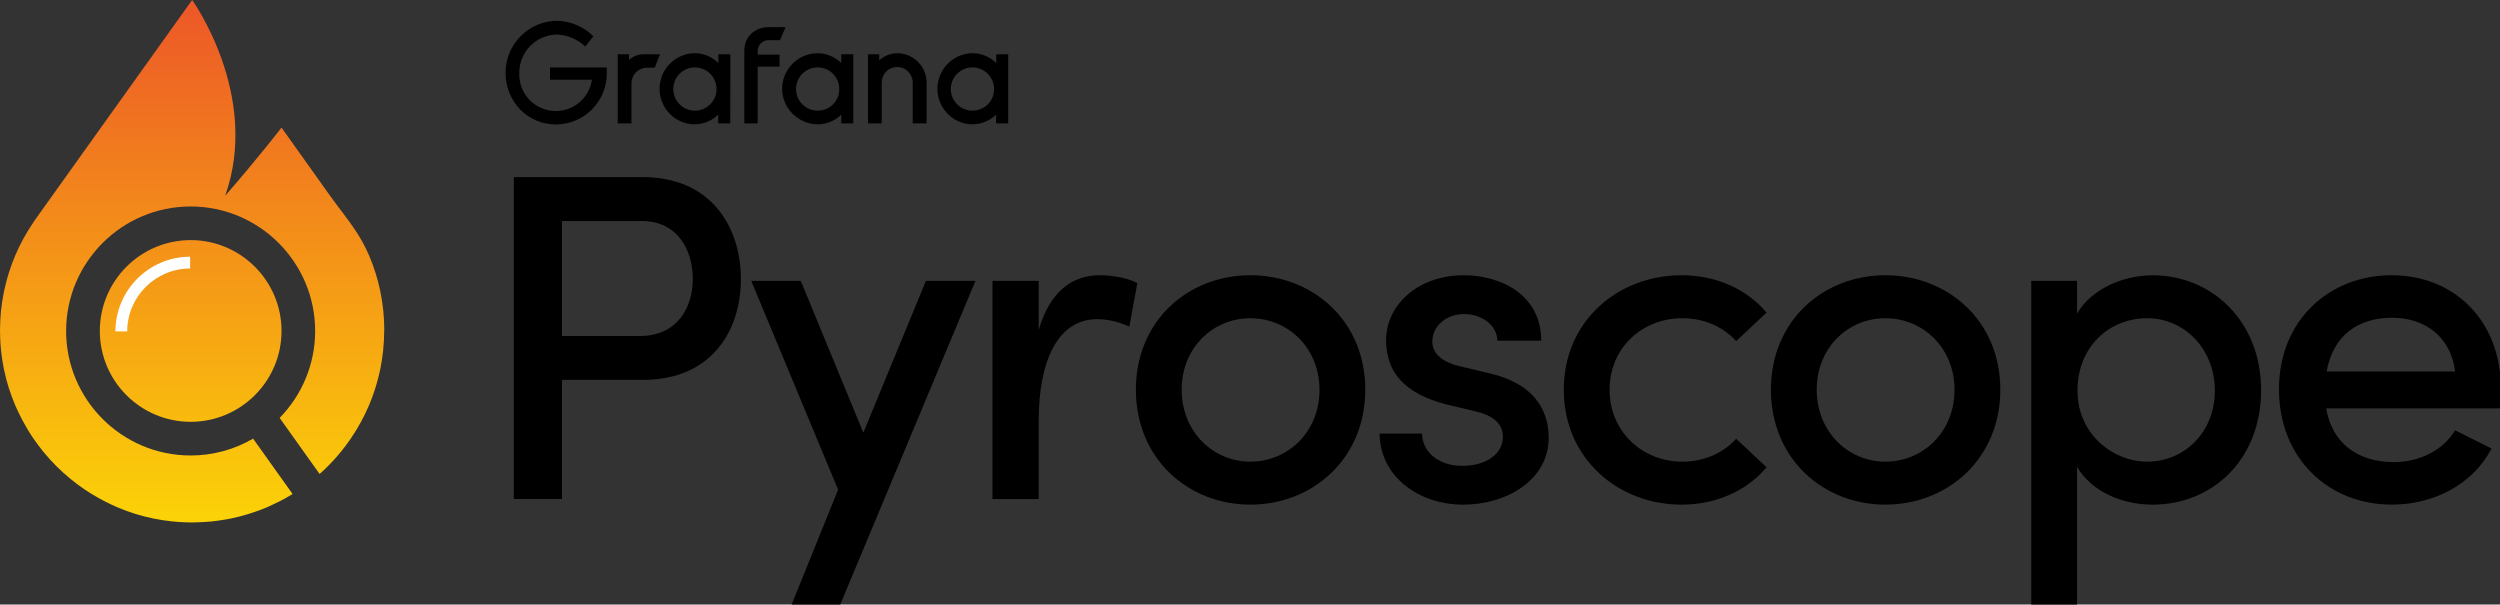 <svg width="1311" height="317" viewBox="0 0 1311 317" fill="none" xmlns="http://www.w3.org/2000/svg">
<rect x="0" y="0" width="1311" height="317" fill="#333333" stroke="none"/>
<g clip-path="url(#clip0_5625_1650)">
<path d="M201.516 173.165C201.516 171.508 201.474 169.862 201.389 168.226C201.368 167.719 201.316 167.223 201.284 166.716C201.21 165.555 201.136 164.384 201.02 163.233C200.967 162.695 200.893 162.178 200.83 161.639C200.703 160.51 200.566 159.391 200.397 158.272C200.323 157.776 200.228 157.291 200.154 156.795C199.964 155.644 199.764 154.494 199.542 153.364C199.521 153.238 199.5 153.111 199.479 152.984C199.416 152.678 199.331 152.372 199.268 152.055C199.015 150.863 198.74 149.67 198.445 148.498C198.35 148.139 198.255 147.781 198.16 147.411C197.822 146.155 197.474 144.91 197.094 143.675C197.009 143.4 196.925 143.126 196.83 142.851C196.407 141.521 195.964 140.202 195.489 138.904C195.426 138.735 195.362 138.556 195.299 138.387C194.771 136.972 194.223 135.568 193.631 134.175C193.621 134.144 193.61 134.112 193.589 134.08C193.579 134.059 193.568 134.027 193.558 134.006C189.093 123.472 183.045 116.052 176.416 107.165L173.503 103.228L147.622 66.908C147.622 66.908 135.357 82.846 118.1 102.647C136.751 49.83 100.758 0 100.758 0L18.102 115.651H18.123C17.87 116.031 17.627 116.411 17.373 116.781C17.321 116.854 17.268 116.918 17.226 116.992C17.152 117.097 17.088 117.213 17.015 117.329C16.276 118.427 15.558 119.546 14.861 120.675C14.703 120.929 14.545 121.182 14.397 121.446C13.732 122.554 13.088 123.673 12.466 124.802C12.328 125.056 12.181 125.298 12.054 125.552C11.368 126.818 10.713 128.095 10.08 129.394C10.027 129.499 9.974 129.605 9.922 129.71C8.56 132.539 7.325 135.452 6.227 138.418C6.09 138.777 5.974 139.157 5.837 139.516C5.446 140.603 5.077 141.69 4.729 142.788C4.57 143.284 4.423 143.78 4.275 144.287C3.979 145.279 3.694 146.271 3.42 147.274C3.272 147.823 3.135 148.372 2.998 148.921C2.755 149.902 2.523 150.894 2.312 151.886C2.227 152.256 2.132 152.625 2.058 152.995C2.016 153.185 1.995 153.385 1.953 153.575C1.742 154.631 1.562 155.697 1.383 156.773C1.298 157.27 1.203 157.755 1.129 158.251C0.897 159.803 0.697 161.365 0.528 162.938C0.507 163.128 0.496 163.328 0.486 163.518C0.348 164.901 0.243 166.305 0.169 167.708C0.137 168.289 0.127 168.869 0.106 169.45C0.063 170.484 0.032 171.519 0.021 172.564C0.021 172.796 0 173.039 0 173.271C0 173.693 0.032 174.105 0.032 174.527C0.042 175.509 0.063 176.49 0.106 177.482C0.127 178.126 0.169 178.76 0.201 179.393C0.232 179.857 0.232 180.311 0.274 180.776C0.317 181.367 0.391 181.958 0.443 182.549C0.496 183.098 0.538 183.636 0.602 184.185C0.728 185.388 0.887 186.581 1.056 187.763C1.108 188.164 1.161 188.555 1.224 188.956C1.435 190.275 1.668 191.594 1.932 192.893C1.974 193.104 2.005 193.325 2.048 193.537C2.058 193.6 2.079 193.663 2.09 193.726C2.385 195.173 2.723 196.597 3.082 198.012C3.124 198.16 3.156 198.318 3.188 198.466C3.99 201.558 4.94 204.598 6.027 207.575C6.354 208.472 6.713 209.348 7.061 210.235C7.272 210.752 7.462 211.279 7.684 211.797C7.768 211.997 7.842 212.208 7.927 212.409C8.307 213.306 8.718 214.182 9.13 215.058C9.257 215.333 9.373 215.607 9.499 215.871C10.069 217.085 10.671 218.277 11.283 219.46C11.336 219.576 11.399 219.681 11.452 219.797C13.204 223.143 15.125 226.394 17.226 229.508C20.846 234.87 24.984 239.862 29.543 244.422C34.103 248.982 39.096 253.109 44.458 256.729C46.484 258.101 48.585 259.368 50.706 260.592C50.759 260.624 50.812 260.656 50.864 260.687C52.026 261.352 53.197 261.996 54.379 262.608C54.633 262.735 54.886 262.872 55.139 262.999C56.174 263.527 57.208 264.033 58.253 264.529C58.718 264.751 59.192 264.962 59.667 265.173C60.301 265.458 60.923 265.764 61.557 266.028C61.8 266.134 62.053 266.218 62.306 266.324C63.056 266.63 63.816 266.925 64.565 267.221C65.209 267.474 65.853 267.728 66.507 267.97C67.826 268.445 69.156 268.899 70.497 269.321C70.613 269.364 70.729 269.406 70.845 269.438C77.083 271.38 83.564 272.731 90.235 273.417C90.478 273.438 90.71 273.459 90.952 273.48C91.86 273.565 92.768 273.67 93.686 273.733C93.971 273.755 94.256 273.733 94.541 273.755C96.589 273.881 98.647 273.966 100.737 273.966C100.98 273.966 101.222 273.945 101.465 273.945C102.046 273.945 102.626 273.913 103.207 273.902C105.254 273.85 107.281 273.744 109.297 273.575C109.751 273.533 110.215 273.512 110.669 273.47C112.949 273.248 115.197 272.931 117.424 272.562C118.058 272.456 118.702 272.34 119.335 272.224C119.894 272.118 120.454 272.034 121.013 271.918C122.66 271.58 124.296 271.2 125.911 270.789C126.28 270.694 126.639 270.577 127.008 270.472C128.887 269.965 130.745 269.395 132.581 268.783C133.225 268.572 133.88 268.361 134.513 268.129C136.339 267.485 138.144 266.799 139.917 266.039C140.075 265.975 140.234 265.891 140.392 265.828C141.036 265.553 141.68 265.247 142.313 264.962C143.812 264.287 145.279 263.569 146.736 262.82C147.358 262.503 147.992 262.197 148.604 261.859C150.24 260.972 151.844 260.022 153.427 259.051L132.719 230.015C123.082 235.63 111.904 238.86 99.966 238.86C63.963 238.86 34.673 209.57 34.673 173.566C34.673 137.563 63.963 108.273 99.966 108.273C135.97 108.273 165.26 137.563 165.26 173.566C165.26 191.288 158.146 207.374 146.641 219.154L167.582 248.528C167.867 248.275 168.152 248.032 168.437 247.779L168.458 247.8C174.4 242.406 179.667 236.295 184.185 229.635C184.206 229.603 184.238 229.571 184.259 229.529C184.259 229.519 184.28 229.497 184.28 229.487C185.114 228.262 185.905 227.006 186.686 225.74C186.781 225.581 186.876 225.434 186.971 225.275C187.7 224.083 188.386 222.869 189.061 221.644C189.198 221.402 189.325 221.159 189.462 220.927C190.096 219.755 190.697 218.573 191.278 217.38C191.436 217.064 191.584 216.747 191.742 216.43C192.291 215.29 192.808 214.129 193.315 212.968C193.389 212.789 193.484 212.609 193.558 212.43C193.642 212.219 193.726 212.008 193.811 211.797C194.275 210.678 194.719 209.559 195.141 208.419C195.32 207.955 195.479 207.48 195.647 207.005C196.038 205.918 196.407 204.83 196.756 203.733C196.925 203.184 197.094 202.635 197.252 202.086C197.569 201.041 197.875 199.996 198.149 198.93C198.318 198.297 198.466 197.664 198.624 197.02C198.867 196.017 199.11 195.014 199.321 194.001C199.352 193.843 199.395 193.695 199.426 193.537C199.542 192.967 199.627 192.386 199.732 191.816C199.912 190.866 200.091 189.927 200.239 188.977C200.376 188.132 200.471 187.267 200.587 186.412C200.703 185.557 200.83 184.702 200.914 183.836C201.02 182.792 201.094 181.725 201.168 180.67C201.221 179.984 201.294 179.298 201.326 178.601C201.421 176.87 201.463 175.129 201.463 173.376C201.463 173.345 201.463 173.313 201.463 173.271C201.463 173.271 201.463 173.208 201.463 173.176L201.516 173.165ZM99.987 125.911C73.716 125.911 52.342 147.284 52.342 173.556C52.342 199.827 73.716 221.201 99.987 221.201C126.259 221.201 147.633 199.827 147.633 173.556C147.633 147.284 126.259 125.911 99.987 125.911Z" fill="url(#paint0_linear_5625_1650)"/>
<path d="M66.708 173.799H60.533C60.533 152.203 78.107 134.629 99.703 134.629V140.804C81.506 140.804 66.708 155.602 66.708 173.799Z" fill="white"/>
<path d="M318.202 39.119C318.043 46.085 315.172 52.713 310.19 57.6C305.219 62.487 298.538 65.232 291.561 65.263C276.393 65.263 265.12 53.072 265.12 38.084C265.131 30.875 268.002 23.972 273.1 18.874C278.198 13.776 285.101 10.905 292.31 10.895C299.403 11.127 306.148 14.029 311.172 19.032L306.918 24.394C302.939 20.637 297.767 18.42 292.31 18.114C287.012 18.114 281.935 20.225 278.188 23.962C274.441 27.709 272.33 32.775 272.319 38.074C272.066 42.992 273.723 47.827 276.932 51.563C280.151 55.299 284.679 57.653 289.587 58.128C294.495 58.614 299.393 57.178 303.266 54.138C307.15 51.099 309.705 46.687 310.412 41.81H288.415V35.372H318.18V39.108L318.202 39.119Z" fill="black"/>
<path d="M343.344 35.486H339.27C337.116 35.507 335.058 36.373 333.538 37.893C332.018 39.413 331.163 41.471 331.142 43.624V64.713H323.933V28.467H329.854V31.433C331.005 30.399 332.345 29.596 333.802 29.09C335.259 28.583 336.81 28.362 338.351 28.467H346.12L343.333 35.486H343.344Z" fill="black"/>
<path d="M382.914 64.713H376.634V60.08C374.08 62.602 370.818 64.291 367.282 64.914C363.747 65.536 360.105 65.082 356.844 63.584C352.97 61.832 349.814 58.813 347.893 55.024C345.972 51.234 345.391 46.907 346.267 42.738C347.133 38.579 349.402 34.843 352.685 32.14C355.967 29.438 360.073 27.939 364.327 27.887C368.982 27.908 373.447 29.776 376.729 33.08V28.446H383.009L382.935 64.692L382.914 64.713ZM375.441 49.366C376.022 46.991 375.811 44.49 374.861 42.242C373.9 39.993 372.243 38.104 370.132 36.88C368.021 35.645 365.562 35.127 363.134 35.402C360.707 35.676 358.427 36.732 356.643 38.4C354.859 40.078 353.666 42.273 353.234 44.69C352.801 47.097 353.16 49.577 354.258 51.773C355.355 53.958 357.129 55.731 359.313 56.839C361.498 57.937 363.979 58.306 366.385 57.873C368.549 57.462 370.554 56.438 372.169 54.939C373.784 53.44 374.945 51.509 375.515 49.377H375.441V49.366Z" fill="black"/>
<path d="M397.333 26.621V28.658H408.795V34.949H397.333V64.714H390.313V26.811C390.313 18.853 396.045 14.24 403.254 14.24H411.962L408.996 21.08H403.264C402.505 21.038 401.745 21.143 401.037 21.407C400.32 21.671 399.665 22.061 399.116 22.589C398.557 23.106 398.124 23.729 397.818 24.426C397.512 25.122 397.354 25.872 397.343 26.632L397.333 26.621Z" fill="black"/>
<path d="M447.279 64.713H441.168V60.08C438.613 62.602 435.362 64.291 431.826 64.925C428.29 65.547 424.649 65.094 421.387 63.595C418.59 62.37 416.142 60.492 414.231 58.106C412.331 55.721 411.033 52.913 410.452 49.926C409.967 47.234 410.072 44.48 410.769 41.83C411.466 39.191 412.732 36.732 414.474 34.632C416.215 32.531 418.411 30.843 420.881 29.681C423.351 28.52 426.053 27.908 428.776 27.908C433.431 27.929 437.885 29.797 441.157 33.101V28.468H447.448V64.713H447.258H447.279ZM439.806 49.367C440.386 46.992 440.175 44.49 439.225 42.242C438.265 39.994 436.608 38.104 434.497 36.88C432.386 35.645 429.926 35.128 427.499 35.402C425.071 35.677 422.791 36.732 421.007 38.4C419.224 40.078 418.031 42.274 417.598 44.691C417.165 47.097 417.524 49.578 418.622 51.773C419.72 53.958 421.493 55.731 423.678 56.84C425.863 57.937 428.343 58.307 430.75 57.874C432.935 57.494 434.961 56.491 436.576 54.982C438.202 53.472 439.341 51.53 439.88 49.377H439.806V49.367Z" fill="black"/>
<path d="M485.921 43.445V64.713H478.638V43.255C478.617 41.102 477.751 39.044 476.231 37.524C474.711 36.004 472.653 35.149 470.5 35.128C469.434 35.128 468.368 35.328 467.386 35.74C466.394 36.152 465.497 36.743 464.747 37.503C463.987 38.263 463.396 39.16 462.985 40.141C462.584 41.134 462.372 42.189 462.372 43.255V64.713H455.163V28.468H461.064V31.645C463.692 29.249 467.122 27.919 470.679 27.908C474.753 27.961 478.648 29.629 481.498 32.542C484.358 35.455 485.942 39.371 485.921 43.456V43.445Z" fill="black"/>
<path d="M528.447 64.713H522.356V60.08C519.802 62.602 516.541 64.291 513.005 64.914C509.469 65.536 505.827 65.082 502.555 63.584C498.682 61.832 495.526 58.813 493.605 55.024C491.684 51.234 491.103 46.907 491.979 42.738C492.845 38.579 495.114 34.843 498.397 32.14C501.679 29.438 505.785 27.939 510.028 27.887C514.683 27.908 519.148 29.776 522.43 33.08V28.446H528.711V64.692H528.447V64.713ZM520.974 49.366C521.554 46.991 521.343 44.49 520.393 42.242C519.433 39.993 517.776 38.104 515.665 36.88C513.554 35.645 511.094 35.127 508.667 35.402C506.239 35.676 503.959 36.732 502.175 38.4C500.392 40.078 499.199 42.273 498.766 44.69C498.333 47.097 498.692 49.577 499.79 51.773C500.888 53.958 502.661 55.731 504.846 56.839C507.031 57.937 509.511 58.306 511.918 57.873C514.103 57.493 516.118 56.491 517.744 54.981C519.369 53.472 520.509 51.53 521.048 49.377H520.974V49.366Z" fill="black"/>
<path d="M388.53 146.293C388.53 173.24 373.341 199.216 337.085 199.216H294.696V261.691H269.459V92.885H337.074C373.33 92.885 388.519 119.589 388.519 146.293H388.53ZM363.293 146.293C363.293 131.347 355.45 115.916 336.589 115.916H294.696V176.185H335.607C355.208 176.185 363.293 161.239 363.293 146.293Z" fill="black"/>
<path d="M511.538 147.273L440.492 317.304H415.012L439.51 256.792L393.944 147.273H419.91L452.736 226.9L485.562 147.273H511.527H511.538Z" fill="black"/>
<path d="M596.4 148.499L592.231 171.287C585.855 168.342 579.976 167.371 575.322 167.371C554.497 167.371 544.702 189.663 544.702 220.536V261.701H520.446V147.285H544.702V173.007C550.581 152.921 562.096 144.34 576.799 144.34C584.642 144.34 592.727 146.303 596.4 148.509V148.499Z" fill="black"/>
<path d="M595.661 204.356C595.661 168.1 623.104 144.33 655.687 144.33C688.271 144.33 715.957 168.1 715.957 204.356C715.957 240.613 688.271 264.625 655.687 264.625C623.104 264.625 595.661 240.613 595.661 204.356ZM691.944 204.356C691.944 182.307 675.288 166.876 655.687 166.876C636.087 166.876 619.674 182.307 619.674 204.356C619.674 226.406 636.087 242.09 655.687 242.09C675.288 242.09 691.944 226.659 691.944 204.356Z" fill="black"/>
<path d="M723.451 227.387H745.743C745.743 236.453 753.828 244.296 766.81 244.296C779.793 244.296 788.121 237.678 788.121 229.107C788.121 221.507 781.999 217.592 773.418 215.628L757.987 211.955C736.676 206.319 726.87 195.299 726.87 178.39C726.87 159.771 743.779 144.34 767.539 144.34C787.139 144.34 808.207 154.631 808.207 178.644H785.176C785.176 170.316 776.606 164.679 768.024 164.679C757.976 164.679 751.115 171.297 751.115 179.14C751.115 186.243 757.733 190.17 764.837 191.88L782.231 196.049C806.729 202.171 812.123 217.359 812.123 229.614C812.123 251.42 790.559 264.646 767.043 264.646C745.732 264.646 723.926 251.41 723.429 227.408L723.451 227.387Z" fill="black"/>
<path d="M820.05 204.356C820.05 168.1 848.717 144.33 881.786 144.33C900.405 144.33 916.333 151.93 926.381 163.931L910.453 178.877C903.835 171.53 893.798 166.876 882.282 166.876C860.972 166.876 844.062 182.56 844.062 204.356C844.062 226.152 860.972 242.09 882.282 242.09C893.798 242.09 903.846 237.436 910.453 230.089L926.381 245.035C916.333 257.036 900.416 264.636 881.786 264.636C848.707 264.636 820.05 240.623 820.05 204.367V204.356Z" fill="black"/>
<path d="M928.671 204.356C928.671 168.1 956.114 144.33 988.698 144.33C1021.28 144.33 1048.97 168.1 1048.97 204.356C1048.97 240.613 1021.28 264.625 988.698 264.625C956.114 264.625 928.671 240.613 928.671 204.356ZM1024.95 204.356C1024.95 182.307 1008.3 166.876 988.698 166.876C969.097 166.876 952.684 182.307 952.684 204.356C952.684 226.406 969.097 242.09 988.698 242.09C1008.3 242.09 1024.95 226.659 1024.95 204.356Z" fill="black"/>
<path d="M1185.73 204.61C1185.73 241.12 1160.01 264.636 1128.89 264.636C1112.72 264.636 1096.79 257.776 1089.2 244.793V317.316H1065.19V147.286H1089.2V164.438C1096.8 151.455 1113.46 144.352 1128.89 144.352C1159.76 144.352 1185.73 168.364 1185.73 204.621V204.61ZM1161.47 204.853C1161.47 183.289 1145.79 166.876 1125.94 166.876C1106.1 166.876 1089.43 181.822 1089.43 204.853C1089.43 227.884 1108.3 242.091 1125.94 242.091C1145.79 242.091 1161.47 226.406 1161.47 204.853Z" fill="black"/>
<path d="M1310.98 214.162H1219.84C1223.03 232.781 1236.75 242.333 1255.37 242.333C1268.6 242.333 1281.09 236.211 1287.47 225.677L1306.57 235.23C1296.52 254.345 1275.95 264.625 1254.15 264.625C1221.07 264.625 1195.1 240.37 1195.1 204.114C1195.1 167.857 1221.56 144.33 1254.15 144.33C1286.73 144.33 1311.48 167.847 1311.48 203.86C1311.48 207.048 1311.24 210.478 1310.99 214.151L1310.98 214.162ZM1287.47 194.804C1285.26 176.913 1272.04 166.633 1254.39 166.633C1236.74 166.633 1223.51 175.7 1220.08 194.804H1287.46H1287.47Z" fill="black"/>
</g>
<defs>
<linearGradient id="paint0_linear_5625_1650" x1="100.758" y1="336.008" x2="100.758" y2="7.388" gradientUnits="userSpaceOnUse">
<stop stop-color="#FFEF00"/>
<stop offset="1" stop-color="#ED5A27"/>
</linearGradient>
<clipPath id="clip0_5625_1650">
<rect width="1311" height="317" fill="white"/>
</clipPath>
</defs>
</svg>
